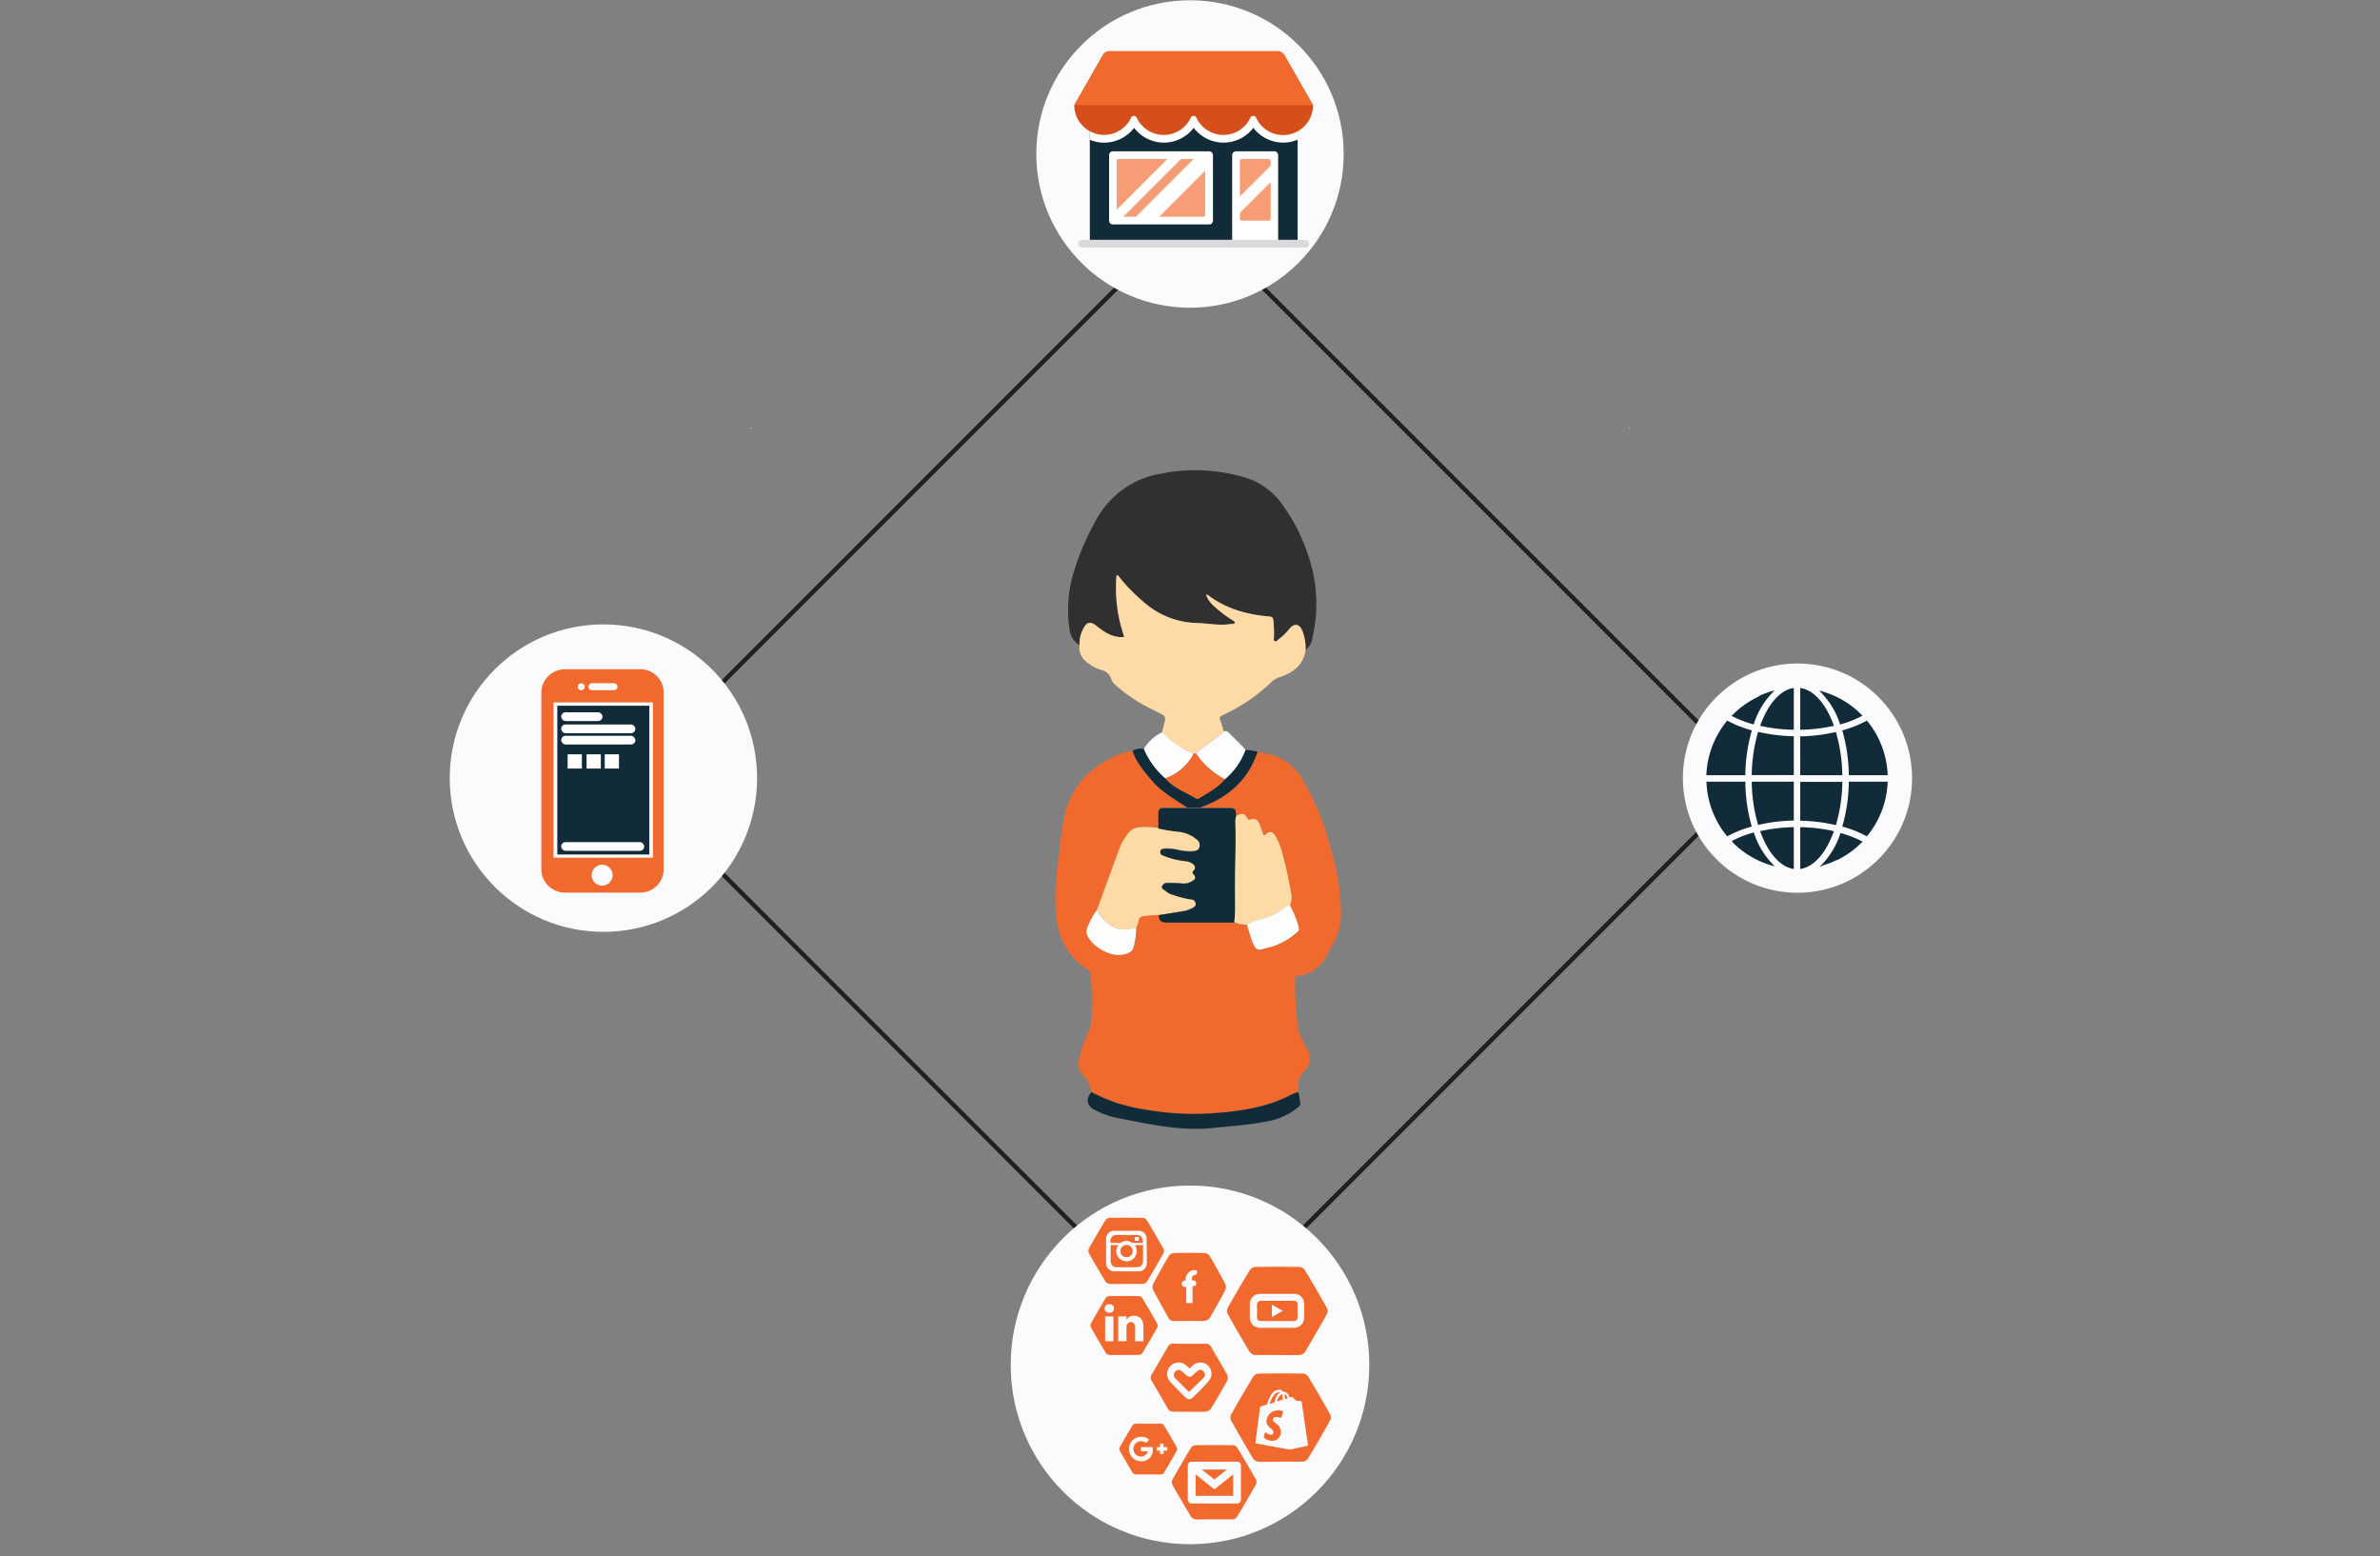 <svg id="Layer_1" data-name="Layer 1" xmlns="http://www.w3.org/2000/svg" viewBox="0 0 540 353"><rect x="0" y="0" width="540" height="353" fill="#808080" stroke="none"/><defs><style>.cls-1{fill:#fefdfd;}.cls-2{fill:#f1692c;}.cls-3{fill:#303030;}.cls-4{fill:#fedaa6;}.cls-5{fill:#112b39;}.cls-6{fill:#fcfdfd;}.cls-7{fill:none;stroke:#231f20;stroke-miterlimit:10;}.cls-8{fill:#fbfbfd;}.cls-9{fill:#fff;}.cls-10{fill:#d64f1a;}.cls-11{fill:#dbd9dc;}.cls-12{opacity:0.65;}</style></defs><title>omnichannel</title><path class="cls-1" d="M369.73,97.19,369.5,97Q369.8,96.89,369.73,97.19Z"/><path class="cls-1" d="M170.5,97l-.23.23Q170.2,96.89,170.5,97Z"/><path class="cls-2" d="M285.33,170.53l1.91.38a12,12,0,0,1,8.3,5.93,59.12,59.12,0,0,1,6.68,16.69A51.56,51.56,0,0,1,304.27,207a14,14,0,0,1-2.1,7.59c-1,1.5-1.41,3.33-2.9,4.53s-2.82,2.18-4.72,2.17c-.59,0-.7.27-.7.78a69,69,0,0,0,.78,11.65,8.18,8.18,0,0,0,.77,1.92,13.85,13.85,0,0,0,.79,1.54c1.3,2.12,1.6,4.14-.45,6-1.35,1.25-1.21,2.91-1.17,4.53a11.18,11.18,0,0,0-1.52.55c-5.84,3.08-12.21,3.89-18.65,4.31a63.7,63.7,0,0,1-14.85-.94,36,36,0,0,1-11.9-3.92,7.85,7.85,0,0,0-2.18-4.22,3,3,0,0,1-.67-3.11,26.31,26.31,0,0,1,2.11-6.21,8.81,8.81,0,0,0,.79-4.29,62.23,62.23,0,0,0-.24-8.79c-.06-.43-.08-.78-.53-1.06-4.71-2.92-6.82-7.35-7.36-12.71a57.79,57.79,0,0,1,.62-12.68c.36-3,.61-6,1.22-8.93a18.47,18.47,0,0,1,9.84-13.28,15.1,15.1,0,0,1,5.71-2.1c.84,2.63,2.63,4.63,4.35,6.69,2.21,2.65,5.22,4.24,8,6.15-1.74,0-3.48.06-5.21,0-.92,0-1.35.28-1.29,1.27s0,2.24,0,3.36a17.59,17.59,0,0,0-4.15-.18A3.33,3.33,0,0,0,256,189a12.41,12.41,0,0,0-1.86,3.05q-2.64,7.16-5.25,14.32a18,18,0,0,0-2.22,4.17,2,2,0,0,0,.1,1.69c1.15,2.55,5.17,4.81,7.87,4.3,1-.2,2.26-.46,2.57-1.66a18.72,18.72,0,0,0,.61-4.45,5.15,5.15,0,0,0,.5-1.39c.06-.94.54-1.16,1.38-1.27a21,21,0,0,1,3.17-.2c.22,1.4.53,1.65,2.1,1.65l15.1,0a6.41,6.41,0,0,0,2.87.53c.44,1.4.77,2.84,1.34,4.18.71,1.67,1.27,1.75,2.57,1.28.51-.18,1.05-.24,1.57-.39a15.56,15.56,0,0,0,5.88-3.33c.29-.25.57-.54.41-1a21.87,21.87,0,0,0-2.05-5.14,4.44,4.44,0,0,0,.25-2.83c-.35-1.93-.69-3.86-1.16-5.76-.6-2.42-1.06-4.89-2.38-7.08-.57-.93-1.18-1.31-2.1-.51-.43.38-.64.27-.8-.24s-.45-1.31-.7-2c-.35-.91-.94-1.41-2-1.06-.35.12-.6.08-.77-.26-.63-1.33-1.55-1.13-2.56-.49-.16-1.92-.16-1.91-2.16-1.92l-6,0C278.55,180.92,283.2,177,285.33,170.53Z"/><path class="cls-3" d="M244.93,146.35a4.84,4.84,0,0,1-2.29-3.78,29.44,29.44,0,0,1,1.17-13.38,57.64,57.64,0,0,1,5-11.42,20.37,20.37,0,0,1,14.57-10.32,39.15,39.15,0,0,1,19.53,1,16,16,0,0,1,8.09,6.07A41.42,41.42,0,0,1,297.14,127a33.2,33.2,0,0,1,.69,17.37,4.55,4.55,0,0,1-1.6,3.1,10.74,10.74,0,0,0-.68-4.32c-.68-1.72-1.86-1.94-3-.54A13.12,13.12,0,0,1,290.1,145c-.27.19-.54.58-.88.43s-.18-.61-.18-.94a26.86,26.86,0,0,0-.15-3.82c-.08-.53-.2-.77-.82-.82-5-.43-9.65-1.66-13.74-4.67-.17-.12-.3-.35-.69-.27a5.83,5.83,0,0,0,1.65,2.44,27.1,27.1,0,0,0,4.32,3.3c.24.14.65.27.49.67s-.48.14-.73.19c-2.59.47-5.16-.12-7.74-.2a18.8,18.8,0,0,1-11.44-4.16,41.77,41.77,0,0,1-6-5.94c-.22-.27-.34-.69-.87-.74a33.58,33.58,0,0,0,1.76,14c-2.61.26-4.49-1.06-6.28-2.48-1.36-1.08-2.2-1-3,.57A7.19,7.19,0,0,0,244.93,146.35Z"/><path class="cls-4" d="M244.93,146.35a7.19,7.19,0,0,1,.89-3.78c.79-1.56,1.63-1.66,3-.57,1.79,1.42,3.66,2.74,6.28,2.48a33.58,33.58,0,0,1-1.76-14c.53.05.65.47.87.74a41.77,41.77,0,0,0,6,5.94,18.8,18.8,0,0,0,11.44,4.16c2.58.08,5.14.68,7.74.2.25,0,.61.12.73-.19s-.25-.52-.49-.67a27.1,27.1,0,0,1-4.32-3.3,5.83,5.83,0,0,1-1.65-2.44c.38-.08.52.14.69.27,4.09,3,8.78,4.24,13.74,4.67.62.05.74.29.82.82a26.86,26.86,0,0,1,.15,3.82c0,.32-.19.77.18.94s.61-.24.88-.43a13.12,13.12,0,0,0,2.41-2.33c1.17-1.4,2.36-1.18,3,.54a10.74,10.74,0,0,1,.68,4.32c-.51,3.32-2.75,5-5.7,6a4.8,4.8,0,0,0-2,1.14,39.76,39.76,0,0,1-11.14,7.55c-.49.24-.75.44-.53,1,.32.86.54,1.76.81,2.64a4.26,4.26,0,0,1-1,.95c-1.76,1.41-3.7,2.58-5.33,4.14h-.66a20.94,20.94,0,0,1-7-4.87c1-4.24,1.43-3.23-2.22-5.18a34.61,34.61,0,0,1-8.44-5.62,2.57,2.57,0,0,1-.82-1.11,3.1,3.1,0,0,0-2.5-2.27,9,9,0,0,1-2.48-1.24C245.69,149.64,244.68,148.34,244.93,146.35Z"/><path class="cls-5" d="M247.66,247.71a36,36,0,0,0,11.9,3.92,63.7,63.7,0,0,0,14.85.94c6.44-.42,12.81-1.23,18.65-4.31a11.18,11.18,0,0,1,1.52-.55,15.15,15.15,0,0,1,.42,2.49c.17.59-.39.87-.76,1.19a15.13,15.13,0,0,1-6.94,3c-4,.82-8,1-12,1.46-7.33.8-14.4-.86-21.5-2.2a19.42,19.42,0,0,1-5.54-1.95C246.56,250.8,246.3,249.17,247.66,247.71Z"/><path class="cls-5" d="M285.33,170.53c-2.13,6.49-6.78,10.38-13,12.64h-3c-2.77-1.91-5.77-3.5-8-6.15-1.72-2.06-3.51-4.06-4.35-6.69a3.41,3.41,0,0,1,2.54-.47,18.32,18.32,0,0,0,4.88,6.69c1.86,2.17,4.55,3.09,6.89,4.53a.84.84,0,0,0,.88-.09c2-1.26,4.14-2.37,5.71-4.23a15.44,15.44,0,0,0,4.69-6.66A10.8,10.8,0,0,1,285.33,170.53Z"/><path class="cls-1" d="M282.58,170.1a15.44,15.44,0,0,1-4.69,6.66,18.16,18.16,0,0,1-6.53-5.82c1.63-1.56,3.58-2.73,5.33-4.14a4.26,4.26,0,0,0,1-.95,1.28,1.28,0,0,1,1.07.28C280,167.47,281.43,168.65,282.58,170.1Z"/><path class="cls-1" d="M264.41,176.55a18.32,18.32,0,0,1-4.88-6.69,9.72,9.72,0,0,1,4.19-3.77,20.94,20.94,0,0,0,7,4.87,2.35,2.35,0,0,1-.54,1.12A11.43,11.43,0,0,1,264.41,176.55Z"/><path class="cls-4" d="M262.86,207.58a21,21,0,0,0-3.17.2c-.84.11-1.32.34-1.38,1.27a5.16,5.16,0,0,1-.5,1.39c-1.72.36-3.45.74-5.13-.18a9.1,9.1,0,0,1-3.8-3.86q2.62-7.16,5.25-14.32A12.41,12.41,0,0,1,256,189a3.33,3.33,0,0,1,2.69-1.37,17.59,17.59,0,0,1,4.15.18,38.61,38.61,0,0,0,4.45.73,7.57,7.57,0,0,1,4.3,1.81,1.56,1.56,0,0,1,.59,1.64c-.17.75-.74,1-1.36,1a11.12,11.12,0,0,1-3.22-.22,11.65,11.65,0,0,0-3.32-.35c-.42.06-.91.13-1,.61s.38.8.81,1a17.59,17.59,0,0,0,4.7,1.17,3.63,3.63,0,0,1,1.55.44c.8.46,1.16,1.06.42,1.85-.25.27-.27.41,0,.65.91.93.28,1.39-.54,1.81a3.42,3.42,0,0,1-1.89.39c-1.12-.09-2.24-.11-3.36-.14a1.22,1.22,0,0,0-1.3.78c-.18.54.42.66.7.93a4.35,4.35,0,0,0,1.91,1,21.27,21.27,0,0,0,4,1,1,1,0,0,1,1,.89c.13.6-.24.83-.66,1.06a6,6,0,0,1-2.06.72C266.65,207,264.75,207.28,262.86,207.58Z"/><path class="cls-5" d="M262.86,207.58c1.9-.29,3.79-.6,5.69-.88a6,6,0,0,0,2.06-.72c.42-.23.8-.46.66-1.06a1,1,0,0,0-1-.89,21.27,21.27,0,0,1-4-1,4.35,4.35,0,0,1-1.91-1c-.28-.27-.88-.39-.7-.93a1.22,1.22,0,0,1,1.3-.78c1.12,0,2.24,0,3.36.14a3.42,3.42,0,0,0,1.89-.39c.82-.42,1.45-.89.54-1.81-.24-.24-.22-.39,0-.65.74-.78.38-1.38-.42-1.85a3.63,3.63,0,0,0-1.55-.44,17.59,17.59,0,0,1-4.7-1.17c-.43-.16-.94-.37-.81-1s.6-.55,1-.61a11.65,11.65,0,0,1,3.32.35,11.12,11.12,0,0,0,3.22.22c.63-.09,1.2-.29,1.36-1a1.56,1.56,0,0,0-.59-1.64,7.57,7.57,0,0,0-4.3-1.81,38.61,38.61,0,0,1-4.45-.73c0-1.12,0-2.24,0-3.36s.38-1.28,1.29-1.27c1.74,0,3.47,0,5.21,0h3l6,0c2,0,2,0,2.16,1.92a5.79,5.79,0,0,0-.18,1.14c.18,4.75,0,9.49-.07,14.24,0,2.89.15,5.79-.16,8.68l-15.1,0C263.38,209.22,263.08,209,262.86,207.58Z"/><path class="cls-4" d="M280.05,209.18c.31-2.89.13-5.78.16-8.68,0-4.74.25-9.49.07-14.24a5.79,5.79,0,0,1,.18-1.14c1-.64,1.93-.84,2.56.49.16.34.41.38.77.26,1-.36,1.62.14,2,1.06.25.65.49,1.3.7,2s.37.62.8.24c.93-.81,1.54-.43,2.1.51,1.33,2.19,1.78,4.66,2.38,7.08.47,1.9.82,3.83,1.16,5.76a4.45,4.45,0,0,1-.25,2.83,1.86,1.86,0,0,0-1.1.56,14.43,14.43,0,0,1-4.44,2.37,16.84,16.84,0,0,0-4.19,1.47A6.41,6.41,0,0,1,280.05,209.18Z"/><path class="cls-6" d="M282.92,209.71a16.84,16.84,0,0,1,4.19-1.47,14.43,14.43,0,0,0,4.44-2.37,1.86,1.86,0,0,1,1.1-.56,21.88,21.88,0,0,1,2.05,5.14c.16.46-.12.75-.41,1a15.56,15.56,0,0,1-5.88,3.33c-.52.15-1.07.21-1.57.39-1.3.46-1.86.38-2.57-1.28C283.69,212.55,283.36,211.11,282.92,209.71Z"/><path class="cls-1" d="M248.87,206.4a9.1,9.1,0,0,0,3.8,3.86c1.69.92,3.41.54,5.13.18a18.73,18.73,0,0,1-.61,4.45c-.31,1.2-1.54,1.47-2.57,1.66-2.69.51-6.72-1.75-7.87-4.3a2,2,0,0,1-.1-1.69A18,18,0,0,1,248.87,206.4Z"/><path class="cls-2" d="M264.41,176.55a11.43,11.43,0,0,0,5.76-4.48,2.35,2.35,0,0,0,.54-1.12h.66a18.16,18.16,0,0,0,6.53,5.82c-1.57,1.87-3.7,3-5.71,4.23a.84.84,0,0,1-.88.09C269,179.64,266.27,178.72,264.41,176.55Z"/><rect class="cls-7" x="179.64" y="86.14" width="180.72" height="180.72" transform="translate(-45.72 242.61) rotate(-45)"/><circle class="cls-8" cx="270" cy="34.93" r="34.87"/><rect class="cls-5" x="247.27" y="25.59" width="47.15" height="29.68"/><path class="cls-9" d="M247.27,31.7a8.46,8.46,0,0,0,3.27.66A8.56,8.56,0,0,0,257.31,29a8.51,8.51,0,0,0,13.53,0,8.51,8.51,0,0,0,13.53,0,8.56,8.56,0,0,0,6.77,3.35,8.46,8.46,0,0,0,3.27-.66V25.59H247.27Z"/><path class="cls-10" d="M297.91,23.84A6.77,6.77,0,0,1,285,26.72a.7.7,0,0,0-1.29,0,6.77,6.77,0,0,1-12.25,0,.7.7,0,0,0-1.29,0,6.77,6.77,0,0,1-12.25,0,.7.7,0,0,0-1.29,0,6.77,6.77,0,0,1-12.89-2.88l6.48-11.34a1.75,1.75,0,0,1,1.52-.88h38.14a1.75,1.75,0,0,1,1.52.88Z"/><path class="cls-2" d="M289.91,11.62H251.77a1.75,1.75,0,0,0-1.52.88l-6.48,11.34h54.13L291.42,12.5A1.75,1.75,0,0,0,289.91,11.62Z"/><path class="cls-9" d="M279.57,35.19V55.27H290V35.19a.87.87,0,0,0-.87-.87h-8.73A.87.87,0,0,0,279.57,35.19Z"/><path class="cls-11" d="M296.16,56.14H245.52a.87.87,0,1,1,0-1.75h50.64a.87.87,0,0,1,0,1.75Z"/><path class="cls-9" d="M274.33,50.91H252.51a.87.87,0,0,1-.87-.87V35.19a.87.87,0,0,1,.87-.87h21.83a.87.87,0,0,1,.87.87V50A.87.87,0,0,1,274.33,50.91Z"/><g class="cls-12"><path class="cls-2" d="M263,49.16h10a.44.44,0,0,0,.44-.44v-10Z"/><polygon class="cls-2" points="257.74 49.16 270.84 36.06 267.96 36.06 254.86 49.16 257.74 49.16"/><path class="cls-2" d="M264.88,36.06H253.82a.44.44,0,0,0-.44.44V47.56Z"/><path class="cls-2" d="M288.3,37.6V36.5a.44.44,0,0,0-.44-.44h-6.11a.44.44,0,0,0-.44.44v8.08Z"/><path class="cls-2" d="M281.32,48.29V49.6a.44.44,0,0,0,.44.44h6.11a.44.44,0,0,0,.44-.44V41.3Z"/></g><circle class="cls-8" cx="136.91" cy="176.5" r="34.87"/><path class="cls-2" d="M145.31,151.8H128.2a5.38,5.38,0,0,0-5.38,5.28v40.1a5.33,5.33,0,0,0,5.33,5.28l17.14,0a5.29,5.29,0,0,0,5.29-5.28l0-40.09A5.28,5.28,0,0,0,145.31,151.8Zm-11,3.17h5a.79.79,0,1,1,0,1.58h-5a.79.79,0,1,1,0-1.58Zm-3,.25a.82.82,0,0,1,1.12,0,.79.79,0,0,1-.56,1.35.81.81,0,0,1-.56-.23.8.8,0,0,1,0-1.12Zm5.31,45.67a2.37,2.37,0,1,1,2.37-2.37A2.37,2.37,0,0,1,136.6,200.89Zm11.54-6.35H125.59V159.32h22.56v35.22Z"/><rect class="cls-5" x="126.45" y="160.08" width="20.88" height="33.74"/><rect class="cls-9" x="127.33" y="161.57" width="9.37" height="1.98" rx="0.99" ry="0.99"/><rect class="cls-9" x="127.33" y="164.33" width="16.83" height="1.98" rx="0.99" ry="0.99"/><rect class="cls-9" x="127.33" y="166.89" width="16.83" height="1.98" rx="0.99" ry="0.99"/><rect class="cls-9" x="127.33" y="191.01" width="18.83" height="1.98" rx="0.99" ry="0.99"/><rect class="cls-9" x="128.79" y="171.1" width="3.23" height="3.23"/><rect class="cls-9" x="133.09" y="171.1" width="3.23" height="3.23"/><rect class="cls-9" x="137.21" y="171.1" width="3.23" height="3.23"/><circle class="cls-8" cx="407.83" cy="176.5" r="26"/><path class="cls-5" d="M408.46,197.11c3.15-.45,5.9-3.73,7.64-8.58a37.34,37.34,0,0,0-7.64-.9Z"/><path class="cls-5" d="M413.49,196.33l.55-.17.46-.16.54-.19.46-.18.52-.22.45-.21L417,195l.44-.23.49-.27.43-.25.48-.29.42-.27.46-.32.41-.29.45-.35.39-.32.43-.37.37-.33.41-.4.35-.35.06-.07a24.71,24.71,0,0,0-5-1.94,18.24,18.24,0,0,1-4.7,7.63l.18,0Z"/><path class="cls-5" d="M428.3,177.31h-8.82A38.13,38.13,0,0,1,418,187.49a25.57,25.57,0,0,1,5.58,2.22A20.54,20.54,0,0,0,428.3,177.31Z"/><path class="cls-5" d="M408.46,175.84H418a36.78,36.78,0,0,0-1.45-9.81,38.72,38.72,0,0,1-8.1,1Z"/><path class="cls-5" d="M408.46,156.05v9.48a37.36,37.36,0,0,0,7.64-.9C414.37,159.78,411.61,156.5,408.46,156.05Z"/><path class="cls-5" d="M408.46,186.16a38.75,38.75,0,0,1,8.1,1,36.78,36.78,0,0,0,1.45-9.81h-9.55Z"/><path class="cls-5" d="M423.58,163.45a25.57,25.57,0,0,1-5.58,2.22,38.13,38.13,0,0,1,1.48,10.17h8.82A20.55,20.55,0,0,0,423.58,163.45Z"/><path class="cls-5" d="M422.58,162.34l-.06-.07-.36-.35-.41-.4-.37-.33-.43-.38-.39-.31-.45-.35-.4-.29-.46-.33-.42-.27-.48-.3-.43-.25-.5-.27-.44-.23-.51-.25-.45-.2-.53-.22-.46-.18-.54-.19L414,157l-.56-.17-.46-.13-.18,0a18.24,18.24,0,0,1,4.7,7.63A24.67,24.67,0,0,0,422.58,162.34Z"/><path class="cls-5" d="M387.16,175.84H396a38.14,38.14,0,0,1,1.48-10.17,25.54,25.54,0,0,1-5.58-2.22A20.54,20.54,0,0,0,387.16,175.84Z"/><path class="cls-5" d="M407,197.11v-9.48a37.36,37.36,0,0,0-7.64.9C401.09,193.38,403.85,196.66,407,197.11Z"/><path class="cls-5" d="M407,177.31h-9.55a36.77,36.77,0,0,0,1.45,9.81,38.7,38.7,0,0,1,8.1-1Z"/><path class="cls-5" d="M407,156.05c-3.15.45-5.9,3.73-7.64,8.58a37.31,37.31,0,0,0,7.64.9Z"/><path class="cls-5" d="M407,167a38.72,38.72,0,0,1-8.1-1,36.76,36.76,0,0,0-1.45,9.81H407Z"/><path class="cls-5" d="M402.61,156.65l-.18,0-.46.13-.55.17-.46.16-.54.19-.46.18-.52.22L399,158l-.51.25-.44.23-.49.27-.43.25-.47.29-.42.28-.46.32-.41.29-.45.35-.39.32-.43.37-.38.34-.41.4-.36.35-.06.07a24.68,24.68,0,0,0,5,1.94A18.24,18.24,0,0,1,402.61,156.65Z"/><path class="cls-5" d="M393.29,191.24l.41.4.37.33.43.38.39.31.45.35.4.29.47.33.42.27.48.3.43.25.5.27.44.23.51.25.45.2.53.22.46.18.54.19.46.16.56.17.46.13.18,0a18.25,18.25,0,0,1-4.7-7.63,24.68,24.68,0,0,0-5,1.94l.06.07Z"/><path class="cls-5" d="M391.88,189.71a25.57,25.57,0,0,1,5.58-2.22A38.14,38.14,0,0,1,396,177.31h-8.82A20.54,20.54,0,0,0,391.88,189.71Z"/><circle class="cls-8" cx="270" cy="309.59" r="40.68"/><path class="cls-2" d="M269.85,299.64c-1.16,0-2.31,0-3.47,0a1.28,1.28,0,0,1-1.3-.77c-1.14-2.08-2.33-4.14-3.43-6.24a1.73,1.73,0,0,1,0-1.39q1.67-3.2,3.51-6.31a1.67,1.67,0,0,1,1.19-.7c2.34-.07,4.69-.06,7,0a1.57,1.57,0,0,1,1.12.66q1.85,3.15,3.55,6.39a1.63,1.63,0,0,1,0,1.31q-1.68,3.19-3.51,6.31a1.73,1.73,0,0,1-1.19.7c-1.15.1-2.31,0-3.47,0Zm.73-4.07v-3.84a.67.67,0,1,0-.12-1.25c-.07-.68.09-1,.26-1.13s.58-.14.76-.38a.93.93,0,0,0,0-.83,2.06,2.06,0,0,0-2.45,2.35.73.73,0,1,0,.12,1.37v3.71Z"/><path class="cls-2" d="M269.91,304.8c1.19,0,2.38,0,3.56,0a1.3,1.3,0,0,1,1.33.72c1.2,2.12,2.47,4.2,3.65,6.33a1.57,1.57,0,0,1,0,1.3q-1.79,3.24-3.73,6.4a1.7,1.7,0,0,1-1.22.66c-2.41.06-4.81,0-7.22,0a1.39,1.39,0,0,1-1.38-.81q-1.76-3.1-3.58-6.15a1.29,1.29,0,0,1,0-1.5c1.24-2.06,2.44-4.14,3.63-6.23a1.3,1.3,0,0,1,1.3-.76C267.47,304.83,268.69,304.8,269.91,304.8Zm0,5.62c-.31-.29-.53-.51-.78-.72a2.6,2.6,0,0,0-3.72,3.61c1.22,1.36,2.51,2.66,3.84,3.91a1.17,1.17,0,0,0,1.14,0,52.3,52.3,0,0,0,3.89-4,2.53,2.53,0,0,0-1.47-4.13C271.6,308.86,270.75,309.52,269.92,310.42Z"/><path class="cls-2" d="M289.68,307.36c-1.64,0-3.28,0-4.91,0a1.71,1.71,0,0,1-1.21-.68q-2.6-4.28-5-8.64a1.66,1.66,0,0,1,0-1.38q2.43-4.32,5-8.56a1.68,1.68,0,0,1,1.19-.72q5.06-.09,10.12,0A1.58,1.58,0,0,1,296,288q2.61,4.32,5.09,8.73a1.56,1.56,0,0,1,0,1.3q-2.46,4.36-5,8.64a1.71,1.71,0,0,1-1.21.68C293.09,307.41,291.39,307.36,289.68,307.36Zm0-6.17h1.83c.64,0,1.28,0,1.93,0a2.33,2.33,0,0,0,2.46-2.49c0-1,0-1.93,0-2.89a2.26,2.26,0,0,0-2.31-2.33q-3.85,0-7.7,0a2.27,2.27,0,0,0-2.31,2.33q0,1.49,0,3a2.31,2.31,0,0,0,2.46,2.38C287.29,301.2,288.51,301.19,289.73,301.19Z"/><path class="cls-2" d="M289.76,299.65c-1.19,0-2.37,0-3.56,0-.72,0-1.06-.31-1-1s0-1.73,0-2.6c0-.68.31-1,1-1h7.22c.72,0,1.06.31,1,1s0,1.73,0,2.6a.86.86,0,0,1-1,1Zm-1.19-.9,2.47-1.42-2.47-1.4Z"/><path class="cls-2" d="M269.77,315.75c-1-1-2-2-3-3a1.07,1.07,0,0,1-.06-1.69c.54-.51,1.1-.33,1.62.14,1.57,1.45,1.58,1.45,3.09,0,.51-.48,1.05-.71,1.6-.16a1.05,1.05,0,0,1-.08,1.62C271.9,313.72,270.85,314.71,269.77,315.75Z"/><path class="cls-2" d="M289.3,317.65a2.78,2.78,0,0,1,1.22-1.87,1.12,1.12,0,0,0-.24,0,1.58,1.58,0,0,0-1,.42,4.73,4.73,0,0,0-1.17,2.27c.24-.09.43-.17.63-.23A.69.69,0,0,0,289.3,317.65Z"/><path class="cls-2" d="M289.86,319.93a2.48,2.48,0,0,0-2.3,1.57,1.78,1.78,0,0,0,.14,1.89,4.28,4.28,0,0,0,.67.65,1.44,1.44,0,0,1,.51.61.53.53,0,0,1-.53.77,1.61,1.61,0,0,1-.93-.34l-.36-.25c-.12.38-.23.72-.33,1.07a.25.25,0,0,0,.09.19,2.47,2.47,0,0,0,1.65.71,1.9,1.9,0,0,0,1.86-.9,2.24,2.24,0,0,0,.21-1.68,2.37,2.37,0,0,0-1-1.31,6.59,6.59,0,0,1-.59-.49.53.53,0,0,1-.1-.65.66.66,0,0,1,.61-.33,2.82,2.82,0,0,1,1.2.19l.5-1.46A2.06,2.06,0,0,0,289.86,319.93Z"/><path class="cls-2" d="M289.71,317.89l1.24-.4a.16.16,0,0,0,.09-.12c0-.37-.07-.74-.11-1.17A2.62,2.62,0,0,0,289.71,317.89Z"/><path class="cls-2" d="M291.45,316.19l.11,1.17.6-.23C292,316.73,291.88,316.35,291.45,316.19Z"/><path class="cls-2" d="M301.87,320.94q-2.48-4.4-5.09-8.73a1.58,1.58,0,0,0-1.14-.64q-5.06-.08-10.12,0a1.68,1.68,0,0,0-1.19.72q-2.57,4.24-5,8.56a1.66,1.66,0,0,0,0,1.38q2.45,4.36,5,8.64a1.71,1.71,0,0,0,1.21.68c1.63.08,3.27,0,4.91,0s3.41,0,5.1,0a1.71,1.71,0,0,0,1.21-.68q2.59-4.28,5-8.64A1.56,1.56,0,0,0,301.87,320.94Zm-5.19,7-3.55.77a1.83,1.83,0,0,1-.67.07c-2.54-.45-5.08-.93-7.61-1.4v0a1.16,1.16,0,0,0,0-.16c.08-.62.16-1.25.24-1.87q.29-2.24.58-4.48c.07-.54.16-1.09.24-1.63a.3.3,0,0,1,.25-.26l1.19-.35a.26.26,0,0,0,.2-.21,7.81,7.81,0,0,1,.89-2.08,2.16,2.16,0,0,1,1.5-1.07,1,1,0,0,1,1.1.33.31.31,0,0,0,.2.08,1.33,1.33,0,0,1,1.09.7c.11.18.19.38.29.57l.17,0a.61.61,0,0,1,.75.23,1.32,1.32,0,0,0,1.29.58c.06,0,.12,0,.17,0,.25,0,.32.1.35.31.16,1.07.32,2.14.48,3.22q.4,2.77.8,5.55c.05.36.1.73.15,1.09Z"/><path class="cls-2" d="M262.56,300.25q-1.65-2.94-3.4-5.83a1.05,1.05,0,0,0-.76-.43q-3.38-.05-6.75,0a1.12,1.12,0,0,0-.79.48q-1.71,2.83-3.33,5.72a1.11,1.11,0,0,0,0,.92q1.63,2.91,3.37,5.77a1.14,1.14,0,0,0,.81.46c1.09.05,2.19,0,3.28,0s2.27,0,3.41,0a1.14,1.14,0,0,0,.81-.45q1.73-2.86,3.37-5.77A1,1,0,0,0,262.56,300.25Zm-9.94,4h-1.87V298.6h1.87Zm-.27-6.64a1.26,1.26,0,0,1-1.3,0,1,1,0,0,1-.39-1.1,1,1,0,0,1,.88-.67h.17a1,1,0,0,1,.81.32A1,1,0,0,1,252.35,297.63Zm7.09,6.64h-1.89c0-.07,0-.13,0-.19,0-1,0-2,0-3a1.9,1.9,0,0,0-.08-.49.92.92,0,0,0-1.57-.38,1.06,1.06,0,0,0-.31.75c0,1,0,2.07,0,3.1v.19h-1.87V298.6h1.87v.76l.31-.36a1.5,1.5,0,0,1,1.14-.54,2.26,2.26,0,0,1,1.65.47,2.11,2.11,0,0,1,.69,1.32c0,.13,0,.27.06.4Z"/><path class="cls-2" d="M278.38,333.33h-5.71l2.87,2.26Z"/><path class="cls-2" d="M275.7,337.71a.2.2,0,0,1-.31,0l-3.95-3.14-.17-.13v4.85h8.52v-4.85l-.16.12Z"/><path class="cls-2" d="M285,335.69q-2.08-3.7-4.28-7.34a1.33,1.33,0,0,0-1-.54q-4.25-.06-8.51,0a1.41,1.41,0,0,0-1,.61q-2.16,3.57-4.2,7.2a1.39,1.39,0,0,0,0,1.16q2.06,3.67,4.24,7.27a1.44,1.44,0,0,0,1,.57c1.37.07,2.75,0,4.13,0s2.87,0,4.29,0a1.44,1.44,0,0,0,1-.57q2.18-3.6,4.24-7.27A1.31,1.31,0,0,0,285,335.69Zm-3.73,5.11a3.92,3.92,0,0,1-.39.24H270.17a1,1,0,0,1-.67-1.08c0-2.5,0-5,0-7.5a.89.89,0,0,1,.91-.9h10.27a.85.85,0,0,1,.87.81q0,3.93,0,7.85A.7.7,0,0,1,281.28,340.8Z"/><path class="cls-2" d="M257.49,282.43a2.54,2.54,0,0,1,.41,1.7,2.46,2.46,0,0,1-.88,1.5,2.28,2.28,0,0,1-2.65.1,2.23,2.23,0,0,1-.62-3.3H252v.18q0,1.72,0,3.43a1.36,1.36,0,0,0,1.4,1.4h4.51a1.39,1.39,0,0,0,1.43-1.42q0-1.71,0-3.42c0-.06,0-.11,0-.18Z"/><path class="cls-2" d="M257.89,280.12h-4.54a1.4,1.4,0,0,0-1.36,1.81c.61,0,1.23,0,1.84,0a1.44,1.44,0,0,0,.76-.17,1.77,1.77,0,0,1,1.3-.28,8.5,8.5,0,0,1,.93.37,1,1,0,0,0,.32.08h2.15c0-.15,0-.28,0-.41A1.36,1.36,0,0,0,257.89,280.12Zm.49,1.33h-.9v-.87h.9Z"/><path class="cls-2" d="M255.58,285.17A1.37,1.37,0,0,0,257,283.8a1.4,1.4,0,0,0-2.8,0A1.37,1.37,0,0,0,255.58,285.17Z"/><path class="cls-2" d="M264,283.29q-1.86-3.31-3.83-6.57a1.19,1.19,0,0,0-.86-.48q-3.81-.06-7.61,0a1.26,1.26,0,0,0-.89.54q-1.93,3.19-3.76,6.44a1.25,1.25,0,0,0,0,1q1.84,3.28,3.8,6.5a1.29,1.29,0,0,0,.91.51c1.23.06,2.46,0,3.7,0s2.56,0,3.84,0a1.28,1.28,0,0,0,.91-.51q2-3.22,3.8-6.51A1.17,1.17,0,0,0,264,283.29Zm-3.82,3.28a1.79,1.79,0,0,1-1.81,1.8h-5.58a1.79,1.79,0,0,1-1.77-1.45l-.06-.31v-5.68a.61.61,0,0,0,0-.1,1.79,1.79,0,0,1,1.3-1.58l.34-.08h5.91l.09,0a1.79,1.79,0,0,1,1.55,1.8Q260.21,283.78,260.21,286.57Z"/><path class="cls-2" d="M267,328.3q-1.42-2.53-2.92-5a.91.91,0,0,0-.65-.37q-2.9,0-5.81,0a1,1,0,0,0-.68.41q-1.47,2.44-2.87,4.92a1,1,0,0,0,0,.79q1.41,2.51,2.9,5a1,1,0,0,0,.69.39c.94,0,1.88,0,2.82,0s2,0,2.93,0a1,1,0,0,0,.69-.39q1.49-2.46,2.9-5A.9.9,0,0,0,267,328.3Zm-5.43.71a2.81,2.81,0,0,1-.43,1.34,2.49,2.49,0,0,1-1.71,1.07l-.27.05h-.44l-.39-.07a2.75,2.75,0,0,1-2.16-2.9,2.76,2.76,0,0,1,4.57-1.93l0,0-.67.71-.32-.17a1.78,1.78,0,0,0-1.58-.05,1.63,1.63,0,0,0-1,1.43,1.72,1.72,0,0,0,.34,1.22,1.68,1.68,0,0,0,2.76-.1c.07-.12.12-.26.19-.41H259c-.08,0-.12,0-.12-.12s0-.48,0-.72c0-.06,0-.11.09-.11h2.55C261.55,328.52,261.56,328.76,261.55,329Zm3.31.05-.38,0H264v.77h-.79v-.77h-.77v-.81h.77v-.79H264v.79h.35l.47,0Z"/></svg>
